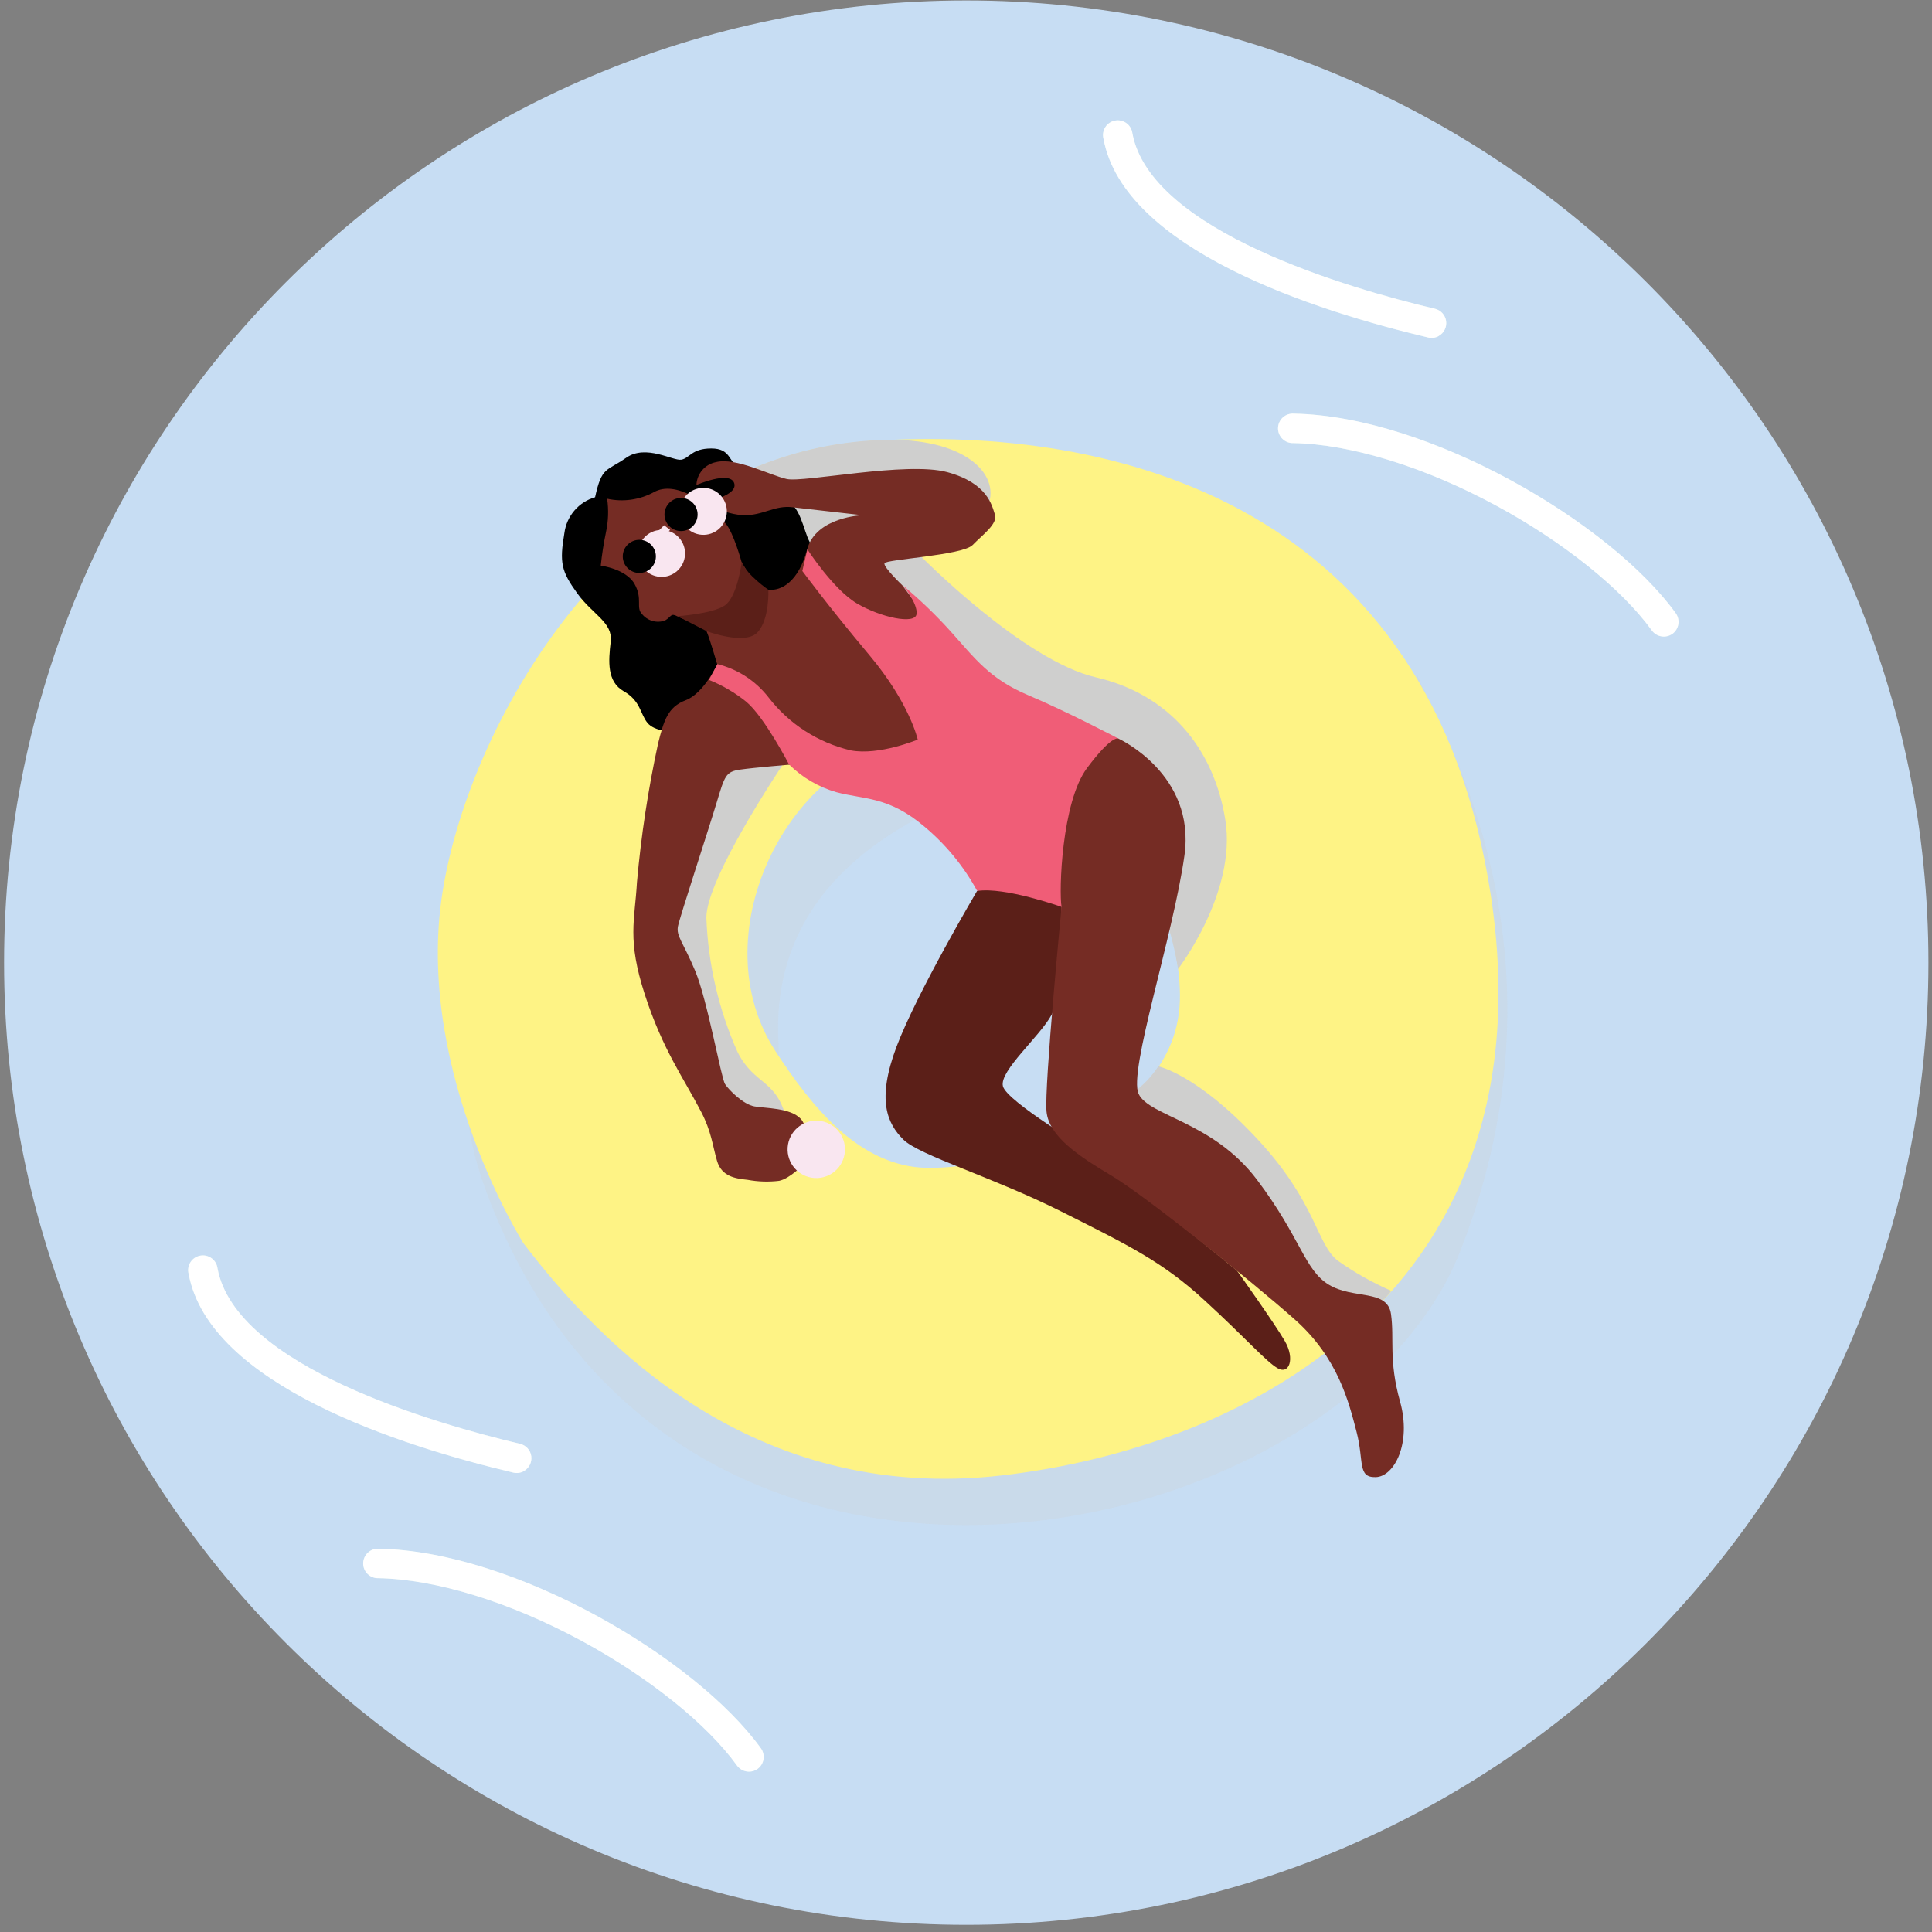 <svg width="245" height="245" viewBox="0 0 245 245" fill="none" xmlns="http://www.w3.org/2000/svg">
<rect x="0" y="0" width="245" height="245" fill="#808080" stroke="none"/>
<path d="M244.547 122.073C244.547 54.687 189.919 0.059 122.532 0.059C55.145 0.059 0.518 54.687 0.518 122.073C0.518 189.46 55.145 244.088 122.532 244.088C189.919 244.088 244.547 189.46 244.547 122.073Z" fill="#C7DDF3"/>
<g style="mix-blend-mode:multiply" opacity="0.5">
<g style="mix-blend-mode:multiply" opacity="0.5">
<path d="M117.468 103.169C110.077 107.019 97.786 115 98.716 132.232C99.646 149.464 81.614 134.002 81.614 134.002L86.284 98.528L120.128 80.616L152.262 92.337L154.473 106.819C154.473 106.819 130.57 96.328 117.468 103.169Z" fill="#CFCFCE"/>
</g>
</g>
<g style="mix-blend-mode:multiply" opacity="0.5">
<g style="mix-blend-mode:multiply" opacity="0.5">
<path d="M179.676 85.517C181.776 90.938 200.478 119.671 185.176 158.656C170.445 196.23 86.785 215.393 62.162 152.405C42.78 102.819 129.61 161.566 129.61 161.566L167.954 135.273L179.676 85.517Z" fill="#CFCFCE"/>
</g>
</g>
<path d="M55.951 114.28C58.951 92.087 78.614 58.053 110.207 55.933C141.801 53.813 181.596 64.134 189.067 113.64C196.538 163.146 158.773 183.458 127.059 187.098C95.346 190.739 75.933 170.166 66.382 157.665C66.382 157.665 52.99 136.462 55.951 114.28ZM98.326 133.282C103.136 140.693 108.597 147.004 115.968 147.984C123.339 148.964 149.812 143.843 149.632 126.151C149.452 108.459 131.93 90.577 115.628 93.757C99.326 96.938 88.975 118.88 98.326 133.282V133.282Z" fill="#FEF385"/>
<g style="mix-blend-mode:multiply">
<g style="mix-blend-mode:multiply">
<path d="M149.392 122.881C149.392 122.881 156.843 113.2 155.392 104.018C153.942 94.837 148.182 88.016 138.98 85.896C129.779 83.776 116.778 70.544 116.778 70.544L109.627 70.304L109.447 75.555L123.939 86.876L143.501 96.878L147.811 116.38C148.506 118.502 149.035 120.676 149.392 122.881Z" fill="#CFCFCE"/>
</g>
</g>
<g style="mix-blend-mode:multiply">
<g style="mix-blend-mode:multiply">
<path d="M94.515 60.324L95.315 59.464C100.905 57.078 106.911 55.824 112.987 55.773C122.749 55.773 127.099 60.414 125.159 64.454C123.219 68.495 108.387 69.455 108.387 69.455L100.286 72.875L94.285 66.514L94.515 60.324Z" fill="#CFCFCE"/>
</g>
</g>
<g style="mix-blend-mode:multiply">
<g style="mix-blend-mode:multiply">
<path d="M146.891 135.222C146.891 135.222 151.802 136.223 159.413 144.403C167.024 152.584 166.924 157.805 169.684 159.895C171.798 161.39 174.06 162.663 176.435 163.696C175.801 164.542 175.026 165.273 174.144 165.856C172.734 166.776 165.253 164.106 165.253 164.106L152.392 152.404L142.291 141.483L143.531 138.693C144.248 138.174 144.918 137.591 145.531 136.953C146.027 136.411 146.482 135.832 146.891 135.222V135.222Z" fill="#CFCFCE"/>
</g>
</g>
<g style="mix-blend-mode:multiply">
<g style="mix-blend-mode:multiply">
<path d="M99.276 96.948C99.276 96.948 89.525 111.42 89.575 116.4C89.798 122.267 91.139 128.038 93.526 133.402C95.716 137.743 98.526 136.743 99.796 142.173C101.067 147.604 96.046 145.684 96.046 145.684L88.045 138.103L82.384 120.951L82.804 108.289L87.805 90.397L99.276 96.948Z" fill="#CFCFCE"/>
</g>
</g>
<path d="M75.464 63.053C74.445 63.349 73.535 63.935 72.844 64.74C72.154 65.544 71.712 66.533 71.573 67.584C70.923 71.404 71.203 72.455 73.184 75.215C75.164 77.975 77.734 78.895 77.444 81.376C77.154 83.856 76.954 86.446 79.094 87.656C81.235 88.867 81.174 90.517 82.095 91.657C83.015 92.797 85.275 92.757 85.275 92.757L92.836 90.207L104.387 75.925C104.387 75.925 103.547 70.304 102.697 68.774C101.847 67.244 101.537 63.924 99.377 63.334C97.216 62.743 95.206 60.493 93.796 59.513C92.386 58.533 92.686 56.873 90.196 56.873C87.705 56.873 87.455 58.103 86.405 58.293C85.355 58.483 81.915 56.293 79.404 58.053C76.894 59.813 76.314 59.133 75.464 63.053Z" fill="black"/>
<path d="M88.925 141.012C90.225 143.522 90.345 145.213 90.925 147.203C91.505 149.193 93.235 149.453 94.795 149.613C96.115 149.859 97.463 149.903 98.796 149.743C100.146 149.483 101.876 147.673 101.876 147.673C101.876 147.673 102.876 143.302 101.546 141.882C100.216 140.462 97.076 140.562 95.656 140.302C94.235 140.042 92.435 138.222 91.945 137.482C91.455 136.742 89.705 126.82 88.165 123.14C86.624 119.459 85.724 118.699 85.974 117.459C86.225 116.219 89.805 105.348 90.855 101.857C91.905 98.367 92.025 97.857 93.855 97.597C95.686 97.337 100.026 96.977 100.026 96.977L116.838 98.977L125.259 92.206L117.038 77.715L114.408 74.204C114.408 74.204 112.038 71.944 112.158 71.434C112.278 70.924 122.049 70.434 123.339 69.114C124.629 67.793 126.549 66.413 126.169 65.263C125.789 64.113 125.259 61.263 120.118 59.872C114.978 58.482 101.916 61.233 99.756 60.742C97.596 60.252 93.315 57.982 90.805 58.602C90.123 58.733 89.506 59.091 89.053 59.618C88.601 60.144 88.341 60.809 88.315 61.503C88.315 61.503 92.525 59.672 93.095 61.243C93.665 62.813 89.595 63.623 89.595 63.623C90.935 64.625 92.536 65.219 94.205 65.333C96.796 65.413 98.206 64.013 100.566 64.333L109.357 65.333C109.357 65.333 103.466 65.543 102.356 69.664C101.246 73.784 99.106 74.944 97.446 74.784C95.786 74.624 94.035 71.244 94.035 71.244C94.035 71.244 93.035 67.583 92.035 66.403C89.635 63.633 85.634 60.903 82.934 62.403C81.12 63.391 79.01 63.69 76.993 63.243C77.197 64.657 77.146 66.097 76.843 67.493C76.552 68.891 76.332 70.303 76.183 71.724C76.183 71.724 79.394 72.144 80.464 74.044C81.534 75.944 80.604 77.044 81.404 77.855C81.744 78.282 82.21 78.592 82.735 78.741C83.261 78.89 83.82 78.87 84.334 78.685C85.174 78.195 85.014 77.684 85.934 78.175C86.855 78.665 89.215 79.175 89.605 80.065C89.995 80.955 90.955 84.255 90.955 84.255C90.955 84.255 89.235 87.936 86.954 88.796C84.674 89.656 84.174 91.396 83.454 94.276C82.195 100.082 81.3 105.961 80.774 111.879C80.504 116.749 79.494 119.099 81.774 126.13C84.054 133.161 86.684 136.682 88.925 141.012Z" fill="#752C24"/>
<path d="M90.975 84.216C93.554 84.855 95.841 86.345 97.466 88.447C100.068 91.817 103.752 94.187 107.897 95.158C111.467 95.838 116.378 93.788 116.378 93.788C116.378 93.788 115.378 89.187 110.237 83.066C105.097 76.946 101.746 72.405 101.746 72.405L102.386 69.665C102.386 69.665 105.677 74.755 108.657 76.516C111.637 78.276 116.038 79.246 116.228 77.876C116.418 76.506 114.468 74.215 114.468 74.215C116.644 76.025 118.687 77.991 120.579 80.096C123.649 83.516 125.499 86.097 130.41 88.167C135.32 90.237 141.841 93.668 141.841 93.668L134.63 116.88L123.899 112.95C122.21 109.859 119.957 107.112 117.258 104.849C112.678 100.958 109.627 101.409 106.057 100.458C103.792 99.808 101.728 98.598 100.056 96.938C100.056 96.938 96.946 90.937 94.656 89.007C93.219 87.846 91.618 86.906 89.905 86.217L90.975 84.216Z" fill="#F05D77"/>
<path d="M123.899 112.99C123.899 112.99 116.278 125.881 113.698 132.712C111.118 139.543 112.538 142.493 114.548 144.504C116.558 146.514 125.999 149.314 134.55 153.615C143.101 157.915 147.392 159.985 152.733 164.886C158.073 169.787 160.503 172.617 161.994 173.497C163.484 174.377 164.244 172.327 162.934 170.067C161.624 167.806 156.873 161.146 156.873 161.146L138.281 145.984C138.281 145.984 127.64 139.683 127.179 137.733C126.719 135.783 131.9 131.402 133.36 128.672C134.82 125.941 134.62 115.01 134.62 115.01C134.62 115.01 127.39 112.42 123.899 112.99Z" fill="#5B1F18"/>
<path d="M134.62 115.01C134.27 113.06 134.62 101.728 137.841 97.408C141.061 93.087 141.841 93.667 141.841 93.667C141.841 93.667 151.653 98.148 150.202 108.479C148.752 118.81 143.051 135.882 144.392 138.723C145.732 141.563 153.823 142.213 159.393 149.594C164.964 156.975 165.394 161.005 168.494 162.906C171.595 164.806 175.945 163.436 176.395 166.636C176.845 169.836 176.065 172.427 177.546 177.737C179.026 183.048 176.805 187.258 174.455 187.318C172.105 187.378 173.005 185.318 172.025 181.568C171.045 177.817 169.705 172.217 164.194 167.326C158.683 162.435 145.192 151.614 141.011 149.124C136.831 146.634 133.01 144.123 132.71 140.953C132.41 137.783 134.62 115.01 134.62 115.01Z" fill="#752C24"/>
<path d="M107.144 146.007C107.284 144.002 105.773 142.263 103.768 142.122C101.763 141.982 100.024 143.494 99.884 145.499C99.743 147.503 101.255 149.242 103.26 149.383C105.265 149.523 107.004 148.012 107.144 146.007Z" fill="#F9E6F0"/>
<path d="M86.865 70.385C86.98 68.745 85.743 67.322 84.103 67.208C82.463 67.093 81.041 68.329 80.926 69.969C80.811 71.61 82.047 73.032 83.688 73.147C85.328 73.262 86.75 72.025 86.865 70.385Z" fill="#F9E6F0"/>
<path d="M81.074 72.655C82.234 72.655 83.174 71.715 83.174 70.555C83.174 69.395 82.234 68.455 81.074 68.455C79.914 68.455 78.974 69.395 78.974 70.555C78.974 71.715 79.914 72.655 81.074 72.655Z" fill="black"/>
<path d="M92.166 65.053C92.281 63.413 91.044 61.99 89.404 61.876C87.764 61.761 86.341 62.997 86.227 64.637C86.112 66.278 87.348 67.7 88.988 67.815C90.629 67.93 92.051 66.693 92.166 65.053Z" fill="#F9E6F0"/>
<path d="M86.364 67.344C87.524 67.344 88.464 66.404 88.464 65.244C88.464 64.085 87.524 63.144 86.364 63.144C85.204 63.144 84.264 64.085 84.264 65.244C84.264 66.404 85.204 67.344 86.364 67.344Z" fill="black"/>
<path d="M83.235 69.014L84.975 67.194L84.215 66.604L82.355 68.494L83.235 69.014Z" fill="#F9E6F0"/>
<path d="M94.066 71.245C94.066 71.245 93.506 75.695 91.916 76.775C90.326 77.856 85.915 78.136 85.915 78.136L89.586 80.026C89.586 80.026 94.396 81.846 96.006 80.236C97.617 78.626 97.436 74.785 97.436 74.785C97.436 74.785 94.636 72.875 94.066 71.245Z" fill="#5B1F18"/>
<path d="M211.901 80.489C211.501 80.709 211.035 80.776 210.59 80.678C210.144 80.581 209.749 80.324 209.479 79.956C205.65 74.657 198.276 68.739 189.748 64.124C180.68 59.214 171.304 56.326 164.023 56.188C163.768 56.2 163.513 56.159 163.274 56.068C163.035 55.977 162.817 55.839 162.634 55.66C162.45 55.482 162.306 55.268 162.208 55.031C162.111 54.795 162.063 54.541 162.068 54.285C162.073 54.029 162.13 53.778 162.236 53.545C162.342 53.312 162.495 53.104 162.684 52.932C162.874 52.761 163.097 52.63 163.339 52.548C163.582 52.466 163.838 52.435 164.093 52.456C181.297 52.777 204.243 66.323 212.506 77.764C212.794 78.166 212.911 78.666 212.833 79.154C212.755 79.643 212.488 80.081 212.089 80.374L211.901 80.489Z" fill="#DBEFED"/>
<path d="M95.887 224.432C95.488 224.652 95.022 224.719 94.576 224.621C94.13 224.523 93.736 224.267 93.465 223.899C89.636 218.6 82.262 212.682 73.735 208.067C64.666 203.156 55.29 200.269 48.01 200.131C47.754 200.143 47.499 200.102 47.26 200.011C47.021 199.92 46.803 199.782 46.62 199.603C46.437 199.425 46.292 199.211 46.195 198.974C46.097 198.738 46.05 198.484 46.055 198.228C46.059 197.972 46.117 197.72 46.222 197.488C46.328 197.255 46.481 197.046 46.671 196.875C46.861 196.704 47.084 196.573 47.326 196.491C47.568 196.409 47.825 196.378 48.079 196.399C65.284 196.72 88.23 210.266 96.492 221.707C96.78 222.109 96.898 222.609 96.82 223.097C96.742 223.586 96.474 224.024 96.075 224.316L95.887 224.432Z" fill="#DBEFED"/>
<path d="M182.446 42.615C182.039 42.842 181.56 42.907 181.106 42.797C166.857 39.432 142.546 31.674 139.932 17.593C139.868 17.345 139.856 17.087 139.896 16.834C139.937 16.581 140.028 16.339 140.166 16.122C140.304 15.906 140.484 15.721 140.697 15.578C140.909 15.434 141.149 15.336 141.401 15.289C141.652 15.242 141.911 15.247 142.161 15.304C142.411 15.362 142.646 15.47 142.852 15.621C143.059 15.773 143.232 15.966 143.36 16.188C143.489 16.409 143.571 16.655 143.601 16.909C145.92 29.345 171.205 36.61 181.968 39.152C182.334 39.24 182.666 39.436 182.919 39.715C183.172 39.994 183.334 40.344 183.386 40.717C183.437 41.09 183.374 41.47 183.206 41.807C183.037 42.145 182.771 42.423 182.441 42.606L182.446 42.615Z" fill="#DBEFED"/>
<path d="M66.431 186.557C66.024 186.785 65.545 186.85 65.092 186.74C50.843 183.375 26.531 175.616 23.918 161.536C23.854 161.288 23.842 161.03 23.882 160.777C23.922 160.524 24.014 160.281 24.151 160.065C24.289 159.849 24.47 159.664 24.682 159.52C24.895 159.377 25.134 159.279 25.386 159.232C25.638 159.185 25.897 159.19 26.146 159.247C26.396 159.305 26.631 159.412 26.838 159.564C27.044 159.716 27.217 159.909 27.346 160.131C27.474 160.352 27.556 160.598 27.586 160.852C29.906 173.288 55.19 180.553 65.953 183.095C66.32 183.183 66.651 183.379 66.904 183.658C67.157 183.937 67.32 184.286 67.371 184.66C67.422 185.033 67.359 185.413 67.191 185.75C67.022 186.087 66.756 186.366 66.427 186.549L66.431 186.557Z" fill="#DBEFED"/>
<path d="M211.901 80.489C211.501 80.709 211.035 80.776 210.59 80.678C210.144 80.581 209.749 80.324 209.479 79.956C205.65 74.657 198.276 68.739 189.748 64.124C180.68 59.214 171.304 56.326 164.023 56.188C163.768 56.2 163.513 56.159 163.274 56.068C163.035 55.977 162.817 55.839 162.634 55.66C162.45 55.482 162.306 55.268 162.208 55.031C162.111 54.795 162.063 54.541 162.068 54.285C162.073 54.029 162.13 53.778 162.236 53.545C162.342 53.312 162.495 53.104 162.684 52.932C162.874 52.761 163.097 52.63 163.339 52.548C163.582 52.466 163.838 52.435 164.093 52.456C181.297 52.777 204.243 66.323 212.506 77.764C212.794 78.166 212.911 78.666 212.833 79.154C212.755 79.643 212.488 80.081 212.089 80.374L211.901 80.489Z" fill="white"/>
<path d="M95.887 224.432C95.488 224.652 95.022 224.719 94.576 224.621C94.13 224.523 93.736 224.267 93.465 223.899C89.636 218.6 82.262 212.682 73.735 208.067C64.666 203.156 55.29 200.269 48.01 200.131C47.754 200.143 47.499 200.102 47.26 200.011C47.021 199.92 46.803 199.782 46.62 199.603C46.437 199.425 46.292 199.211 46.195 198.974C46.097 198.738 46.05 198.484 46.055 198.228C46.059 197.972 46.117 197.72 46.222 197.488C46.328 197.255 46.481 197.046 46.671 196.875C46.861 196.704 47.084 196.573 47.326 196.491C47.568 196.409 47.825 196.378 48.079 196.399C65.284 196.72 88.23 210.266 96.492 221.707C96.78 222.109 96.898 222.609 96.82 223.097C96.742 223.586 96.474 224.024 96.075 224.316L95.887 224.432Z" fill="white"/>
<path d="M182.446 42.615C182.039 42.842 181.56 42.907 181.106 42.797C166.857 39.432 142.546 31.674 139.932 17.593C139.868 17.345 139.856 17.087 139.896 16.834C139.937 16.581 140.028 16.339 140.166 16.122C140.304 15.906 140.484 15.721 140.697 15.578C140.909 15.434 141.149 15.336 141.401 15.289C141.652 15.242 141.911 15.247 142.161 15.304C142.411 15.362 142.646 15.47 142.852 15.621C143.059 15.773 143.232 15.966 143.36 16.188C143.489 16.409 143.571 16.655 143.601 16.909C145.92 29.345 171.205 36.61 181.968 39.152C182.334 39.24 182.666 39.436 182.919 39.715C183.172 39.994 183.334 40.344 183.386 40.717C183.437 41.09 183.374 41.47 183.206 41.807C183.037 42.145 182.771 42.423 182.441 42.606L182.446 42.615Z" fill="white"/>
<path d="M66.431 186.557C66.024 186.785 65.545 186.85 65.092 186.74C50.843 183.375 26.531 175.616 23.918 161.536C23.854 161.288 23.842 161.03 23.882 160.777C23.922 160.524 24.014 160.281 24.151 160.065C24.289 159.849 24.47 159.664 24.682 159.52C24.895 159.377 25.134 159.279 25.386 159.232C25.638 159.185 25.897 159.19 26.146 159.247C26.396 159.305 26.631 159.412 26.838 159.564C27.044 159.716 27.217 159.909 27.346 160.131C27.474 160.352 27.556 160.598 27.586 160.852C29.906 173.288 55.19 180.553 65.953 183.095C66.32 183.183 66.651 183.379 66.904 183.658C67.157 183.937 67.32 184.286 67.371 184.66C67.422 185.033 67.359 185.413 67.191 185.75C67.022 186.087 66.756 186.366 66.427 186.549L66.431 186.557Z" fill="white"/>
</svg>
